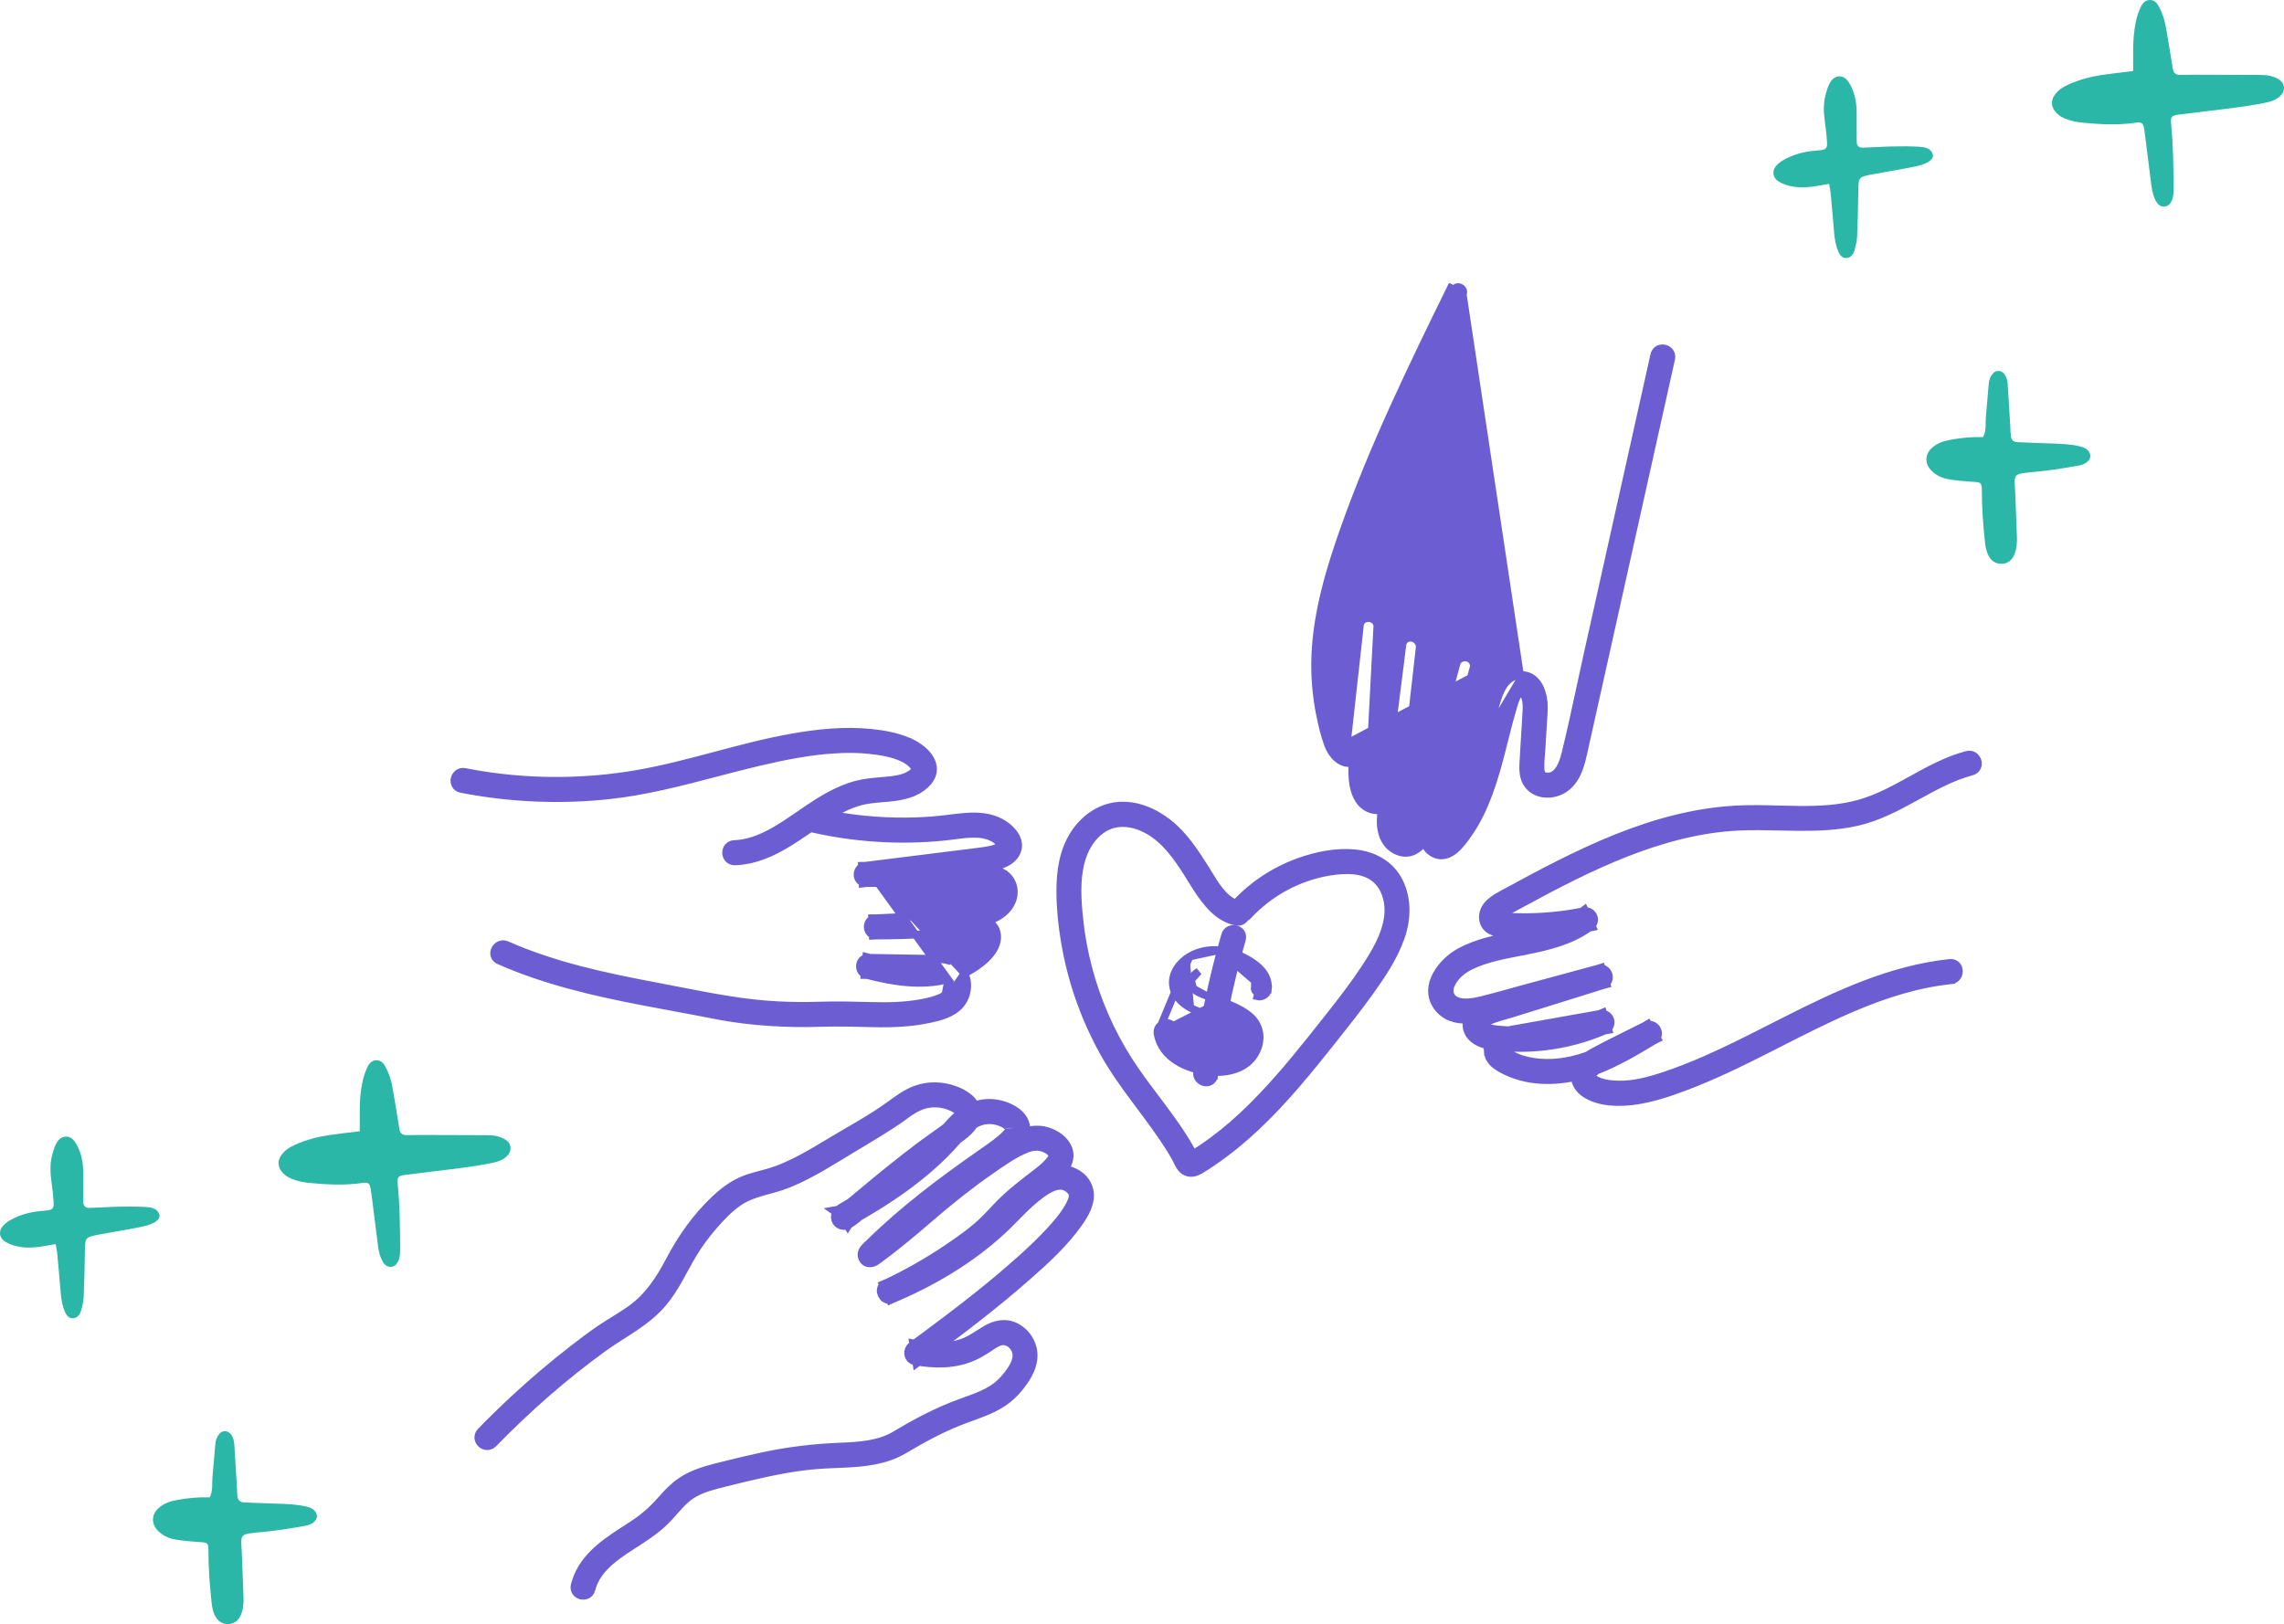 <?xml version="1.0" encoding="UTF-8" standalone="no"?>
<svg
   width="299.712"
   height="213.159"
   viewBox="0 0 299.712 213.159"
   fill="none"
   version="1.1"
   id="svg10"
   sodipodi:docname="landingHandsGraphic.svg"
   xml:space="preserve"
   inkscape:version="1.3.2 (091e20e, 2023-11-25, custom)"
   xmlns:inkscape="http://www.inkscape.org/namespaces/inkscape"
   xmlns:sodipodi="http://sodipodi.sourceforge.net/DTD/sodipodi-0.dtd"
   xmlns="http://www.w3.org/2000/svg"
   xmlns:svg="http://www.w3.org/2000/svg"><defs
     id="defs10" /><sodipodi:namedview
     id="namedview10"
     pagecolor="#ffffff"
     bordercolor="#000000"
     borderopacity="0.25"
     inkscape:showpageshadow="2"
     inkscape:pageopacity="0.0"
     inkscape:pagecheckerboard="0"
     inkscape:deskcolor="#d1d1d1"
     inkscape:zoom="1.0922747"
     inkscape:cx="155.18075"
     inkscape:cy="128.63065"
     inkscape:window-width="1366"
     inkscape:window-height="705"
     inkscape:window-x="-8"
     inkscape:window-y="-8"
     inkscape:window-maximized="1"
     inkscape:current-layer="svg10" /><path
     d="m 197.405,117.22 0.239,0.439 -0.239,-0.439 c -0.045,0.025 -0.09,0.05 -0.138,0.075 -0.485,0.263 -1.115,0.605 -1.63,1.046 -0.571,0.489 -1.077,1.166 -1.055,2.08 0.012,0.521 0.181,0.948 0.476,1.277 0.286,0.321 0.661,0.516 1.034,0.64 0.663,0.221 1.446,0.252 2.007,0.275 0.055,0.002 0.108,0.004 0.159,0.006 0.336,0.015 0.672,0.025 1.009,0.032 -0.09,0.017 -0.18,0.033 -0.269,0.05 -2.53,0.478 -5.156,0.974 -7.498,2.266 -1.107,0.61 -2.297,1.685 -2.991,2.946 -0.701,1.272 -0.928,2.813 0.078,4.211 0.996,1.383 2.47,1.763 3.947,1.728 -0.156,0.496 -0.151,1.049 0.11,1.617 0.487,1.058 1.624,1.52 2.507,1.723 0.058,0.013 0.116,0.026 0.175,0.038 -0.082,0.251 -0.12,0.526 -0.097,0.825 l 0.498,-0.037 -0.498,0.037 c 0.058,0.78 0.521,1.347 1.031,1.75 0.506,0.401 1.116,0.687 1.582,0.898 1.184,0.534 2.442,0.86 3.726,0.994 1.709,0.179 3.415,0.046 5.07,-0.316 0.059,0.861 0.577,1.616 1.264,2.096 1.883,1.315 4.604,1.301 6.61,1.023 l -0.068,-0.495 0.068,0.495 c 2.213,-0.306 4.337,-1.01 6.378,-1.769 3.866,-1.438 7.552,-3.253 11.197,-5.101 0.483,-0.245 0.964,-0.49 1.446,-0.735 3.162,-1.609 6.306,-3.209 9.55,-4.594 4.154,-1.772 8.468,-3.166 12.936,-3.637 l -0.052,-0.497 0.052,0.497 c 0.735,-0.077 1.059,-0.709 1.041,-1.225 -0.01,-0.261 -0.103,-0.543 -0.313,-0.758 -0.222,-0.227 -0.534,-0.337 -0.882,-0.3 -7.796,0.821 -14.908,4.2 -21.723,7.651 -0.555,0.28 -1.109,0.562 -1.662,0.844 -2.899,1.475 -5.784,2.944 -8.752,4.238 -1.739,0.759 -3.501,1.457 -5.294,2.057 -2.032,0.681 -4.088,1.232 -6.17,1.172 -1.07,-0.03 -2.263,-0.196 -3.05,-0.734 -0.203,-0.14 -0.25,-0.246 -0.262,-0.296 -0.013,-0.051 -0.01,-0.13 0.054,-0.254 0.09,-0.174 0.263,-0.36 0.472,-0.532 2.679,-1.019 5.144,-2.492 7.543,-3.934 l 0.47,-0.239 -0.077,-0.124 c 0.079,-0.119 0.133,-0.252 0.158,-0.394 0.053,-0.293 -0.026,-0.577 -0.166,-0.799 -0.212,-0.333 -0.616,-0.59 -1.076,-0.555 l -0.065,-0.106 -0.408,0.245 c -0.727,0.369 -1.464,0.734 -2.203,1.1 -1.543,0.765 -3.098,1.535 -4.609,2.36 -0.226,0.123 -0.463,0.264 -0.697,0.425 -1.541,0.555 -3.13,0.92 -4.789,0.979 -2.018,0.072 -4.248,-0.299 -5.838,-1.452 -0.088,-0.064 -0.133,-0.111 -0.155,-0.139 0.009,-0.01 0.021,-0.023 0.038,-0.038 0.134,-0.123 0.376,-0.241 0.627,-0.331 0.161,0.005 0.321,0.01 0.478,0.015 1.278,0.038 2.557,-0.015 3.827,-0.155 l -0.055,-0.497 0.055,0.497 c 2.764,-0.306 5.473,-1.011 8.031,-2.11 l 0.499,-0.089 -0.058,-0.188 c 0.323,-0.31 0.42,-0.754 0.297,-1.149 -0.122,-0.393 -0.452,-0.705 -0.891,-0.784 l -0.058,-0.185 -0.458,0.198 -8.47,1.507 0.088,0.493 -0.088,-0.493 -2.08,0.37 c -0.11,0.02 -0.225,0.039 -0.343,0.059 -0.335,0.055 -0.695,0.115 -1.055,0.205 -0.203,-0.011 -0.406,-0.026 -0.609,-0.042 -0.106,-0.009 -0.21,-0.016 -0.315,-0.024 -0.34,-0.025 -0.675,-0.05 -1.008,-0.103 -0.43,-0.069 -0.802,-0.179 -1.095,-0.364 -0.076,-0.047 -0.12,-0.087 -0.145,-0.115 -0.02,-0.023 -0.027,-0.036 -0.029,-0.041 10e-4,-0.004 0.004,-0.017 0.015,-0.038 0.027,-0.054 0.088,-0.132 0.197,-0.221 0.106,-0.086 0.237,-0.167 0.374,-0.231 0.689,-0.324 1.43,-0.531 2.203,-0.748 0.343,-0.095 0.692,-0.193 1.046,-0.304 l -0.138,-0.443 0.138,0.443 1.825,-0.569 1.824,-0.569 -0.095,-0.306 0.095,0.306 8.101,-2.528 0.49,-0.132 -0.037,-0.121 c 0.108,-0.099 0.193,-0.218 0.252,-0.351 0.12,-0.269 0.119,-0.562 0.042,-0.814 -0.078,-0.252 -0.242,-0.493 -0.489,-0.65 -0.124,-0.079 -0.263,-0.133 -0.412,-0.157 l -0.035,-0.114 -0.47,0.146 -10.295,2.791 c -0.535,0.145 -1.066,0.293 -1.595,0.441 -1.131,0.316 -2.254,0.63 -3.39,0.904 -0.586,0.141 -1.227,0.272 -1.848,0.295 -0.621,0.023 -1.179,-0.066 -1.625,-0.327 -0.4,-0.233 -0.602,-0.566 -0.665,-0.937 -0.065,-0.384 0.017,-0.832 0.24,-1.257 l -0.442,-0.232 0.442,0.232 c 0.512,-0.977 1.437,-1.758 2.467,-2.256 1.965,-0.95 4.15,-1.373 6.364,-1.802 0.365,-0.07 0.73,-0.141 1.096,-0.214 2.769,-0.556 5.68,-1.259 8.107,-2.994 l 0.432,-0.087 -0.088,-0.193 c 0.339,-0.363 0.393,-0.854 0.209,-1.255 -0.184,-0.397 -0.59,-0.677 -1.083,-0.667 l -0.084,-0.185 -0.336,0.249 c -2.685,0.526 -5.425,0.77 -8.162,0.73 l -0.007,0.5 0.007,-0.5 c -0.65,-0.009 -1.298,-0.032 -1.943,-0.075 -0.036,-0.003 -0.071,-0.005 -0.105,-0.007 -0.073,-0.004 -0.145,-0.008 -0.226,-0.016 -0.07,-0.007 -0.132,-0.016 -0.185,-0.026 0.053,-0.075 0.133,-0.158 0.244,-0.246 0.171,-0.138 0.374,-0.258 0.571,-0.37 l -0.247,-0.435 0.247,0.435 c 0.397,-0.226 0.796,-0.441 1.201,-0.658 0.18,-0.097 0.362,-0.194 0.545,-0.294 l -0.239,-0.439 0.239,0.439 c 4.541,-2.467 9.11,-4.866 13.899,-6.74 4.718,-1.847 9.647,-3.175 14.69,-3.424 1.793,-0.088 3.584,-0.048 5.396,-0.007 0.772,0.017 1.547,0.035 2.327,0.043 2.596,0.025 5.219,-0.06 7.819,-0.645 2.801,-0.63 5.286,-1.967 7.696,-3.29 0.082,-0.045 0.164,-0.09 0.246,-0.135 2.342,-1.287 4.622,-2.539 7.143,-3.207 0.339,-0.09 0.59,-0.303 0.72,-0.588 0.123,-0.271 0.12,-0.567 0.042,-0.818 -0.153,-0.498 -0.673,-0.985 -1.397,-0.793 -2.591,0.686 -4.914,1.962 -7.173,3.21 l -0.086,0.047 c -2.247,1.242 -4.433,2.45 -6.842,3.127 -2.578,0.724 -5.24,0.85 -7.959,0.826 -0.851,-0.007 -1.711,-0.03 -2.576,-0.052 -1.877,-0.049 -3.775,-0.098 -5.639,0.004 -11.029,0.601 -21.041,5.873 -30.422,10.99 z m 0.14,20.704 c 0,0 0,-0.001 0.001,-0.003 0,0.002 -0.001,0.003 -0.001,0.003 z"
     fill="#6d5dd3"
     stroke="#6d5dd3"
     id="path1" /><path
     d="m 199.537,89.1 -0.03,-0.499 c 1.016,-0.061 1.749,0.431 2.228,1.102 0.465,0.651 0.704,1.481 0.803,2.203 l -0.495,0.068 0.495,-0.068 c 0.105,0.763 0.05,1.541 0,2.253 -0.011,0.155 -0.022,0.307 -0.031,0.455 l -0.192,3.241 c -0.02,0.331 -0.046,0.653 -0.072,0.97 -0.06,0.733 -0.117,1.436 -0.084,2.142 0.015,0.316 0.098,0.54 0.213,0.682 0.105,0.131 0.269,0.235 0.552,0.258 0.715,0.059 1.222,-0.275 1.624,-0.849 0.416,-0.594 0.679,-1.398 0.86,-2.13 0.708,-2.879 1.333,-5.777 1.959,-8.681 0.304,-1.411 0.609,-2.825 0.924,-4.238 l 2.935,-13.177 5.846,-26.25 c 0.076,-0.341 0.278,-0.6 0.553,-0.744 0.263,-0.138 0.557,-0.155 0.813,-0.095 0.256,0.06 0.51,0.206 0.685,0.443 0.183,0.248 0.256,0.566 0.18,0.907 l -0.745,3.347 -6.056,27.191 -3.051,13.7 -1.514,6.798 c -0.025,0.109 -0.049,0.221 -0.074,0.334 -0.175,0.796 -0.37,1.687 -0.687,2.512 -0.366,0.951 -0.913,1.868 -1.83,2.51 -0.704,0.493 -1.61,0.75 -2.482,0.707 -0.878,-0.044 -1.761,-0.397 -2.353,-1.173 -0.679,-0.891 -0.668,-2.003 -0.62,-2.873 0.043,-0.768 0.09,-1.537 0.136,-2.304 0.023,-0.383 0.046,-0.766 0.069,-1.148 0.023,-0.387 0.047,-0.773 0.072,-1.157 0.048,-0.764 0.096,-1.524 0.133,-2.287 0.033,-0.698 -0.006,-1.374 -0.248,-1.938 l 0.459,-0.198 -0.459,0.198 c -0.087,-0.202 -0.205,-0.338 -0.302,-0.396 -0.043,-0.025 -0.076,-0.033 -0.103,-0.032 -0.027,1e-4 -0.077,0.007 -0.153,0.053 -0.194,0.117 -0.362,0.334 -0.511,0.647 -0.142,0.298 -0.243,0.63 -0.341,0.955 l -0.014,0.046 c -0.463,1.519 -0.85,3.058 -1.241,4.61 -0.097,0.385 -0.194,0.772 -0.293,1.159 -0.494,1.939 -1.022,3.888 -1.729,5.789 -0.686,1.846 -1.53,3.662 -2.688,5.303 -0.029,0.041 -0.06,0.084 -0.091,0.129 -0.4,0.569 -0.977,1.391 -1.668,1.968 -0.377,0.315 -0.819,0.586 -1.318,0.692 -0.514,0.11 -1.054,0.038 -1.588,-0.275 -0.565,-0.331 -0.924,-0.834 -1.147,-1.383 -0.228,0.279 -0.481,0.543 -0.762,0.762 -0.671,0.524 -1.523,0.807 -2.542,0.454 -1.796,-0.625 -2.427,-2.458 -2.391,-4.038 0.012,-0.48 0.045,-0.964 0.092,-1.448 -0.646,0.119 -1.333,0.023 -1.946,-0.344 -1.191,-0.714 -1.606,-2.102 -1.774,-3.2 -0.135,-0.875 -0.119,-1.78 -0.067,-2.657 -0.294,0.076 -0.608,0.08 -0.919,0.006 -0.606,-0.145 -1.097,-0.519 -1.469,-0.949 -0.372,-0.431 -0.648,-0.944 -0.823,-1.422 -0.458,-1.252 -0.774,-2.567 -1.033,-3.846 l 0.49,-0.099 -0.49,0.099 c -0.529,-2.609 -0.752,-5.275 -0.635,-7.939 l 0.5,0.022 -0.5,-0.022 c 0.252,-5.717 1.913,-11.224 3.785,-16.521 3.854,-10.903 8.933,-21.303 13.992,-31.642 0,0 0,0 0,0 l 0.449,0.22 c 0.365,-0.747 1.496,-0.127 1.132,0.618 z m 0,0 -0.03,-0.499 c -1.051,0.063 -1.756,0.686 -2.228,1.411 -0.464,0.713 -0.741,1.579 -0.942,2.252 -0.435,1.455 -0.807,2.929 -1.175,4.391 -0.099,0.391 -0.197,0.782 -0.297,1.171 -0.942,3.686 -1.97,7.373 -4.136,10.425 -0.254,0.358 -0.528,0.705 -0.816,1.041 l 0.38,0.325 -0.38,-0.325 c -0.042,0.05 -0.082,0.097 -0.119,0.142 -0.092,0.11 -0.175,0.209 -0.27,0.304 -0.131,0.131 -0.233,0.198 -0.315,0.225 -0.023,0.007 -0.036,0.009 -0.042,0.009 -0.007,-0.004 -0.031,-0.022 -0.068,-0.076 -0.094,-0.139 -0.164,-0.366 -0.211,-0.591 -0.14,-0.665 -0.029,-1.322 0.104,-2.105 l 0.009,-0.051 c 0.025,-0.146 0.05,-0.292 0.075,-0.438 m 10.461,-17.611 -10.461,17.611 m 0,0 c 0.981,-2.3 1.57,-4.754 2.013,-7.164 0.232,-1.262 0.428,-2.519 0.623,-3.767 0.359,-2.299 0.714,-4.572 1.282,-6.809 m -3.918,17.739 3.918,-17.739 m 0,0 c 0.114,-0.424 0.231,-0.847 0.348,-1.27 l 0.149,-0.504 -0.124,-0.029 c -0.028,-0.14 -0.084,-0.271 -0.165,-0.388 -0.172,-0.245 -0.429,-0.391 -0.685,-0.45 -0.383,-0.089 -0.862,0.007 -1.164,0.365 l -0.101,-0.024 -0.127,0.459 c -0.116,0.393 -0.224,0.788 -0.325,1.185 -1.1,4.065 -2.073,8.165 -2.909,12.293 -0.368,1.819 -0.736,3.653 -1.046,5.497 -0.296,0.659 -0.628,1.301 -0.999,1.918 -0.059,0.098 -0.115,0.195 -0.171,0.291 -0.126,0.217 -0.25,0.431 -0.395,0.642 -0.206,0.3 -0.408,0.52 -0.616,0.643 -0.114,0.068 -0.242,0.075 -0.398,0.016 -0.166,-0.063 -0.338,-0.197 -0.467,-0.363 -0.317,-0.407 -0.365,-1.007 -0.333,-1.691 0.055,-1.157 0.222,-2.305 0.392,-3.474 0.013,-0.087 0.026,-0.175 0.038,-0.262 0.221,-0.564 0.357,-1.15 0.446,-1.687 0.189,-1.151 0.306,-2.332 0.42,-3.491 0.053,-0.527 0.104,-1.05 0.162,-1.564 l 1.357,-12.029 0.001,-0.007 0.056,-0.44 -0.09,-0.021 c -0.127,-0.454 -0.52,-0.751 -0.899,-0.843 -0.253,-0.061 -0.552,-0.049 -0.815,0.103 -0.12,0.069 -0.22,0.16 -0.3,0.268 l -0.138,-0.032 -0.062,0.553 -0.001,0.007 -0.733,5.805 -0.733,5.812 -0.747,5.917 c -0.042,0.328 -0.088,0.661 -0.137,0.998 -0.12,0.259 -0.27,0.506 -0.445,0.678 -0.205,0.203 -0.397,0.268 -0.632,0.196 -0.229,-0.07 -0.425,-0.282 -0.578,-0.669 -0.151,-0.38 -0.221,-0.833 -0.258,-1.21 -0.091,-0.934 -0.022,-1.877 0.05,-2.856 0.025,-0.354 0.052,-0.714 0.071,-1.079 l 0.256,-4.898 0.576,-11.019 0.04,-0.357 -0.063,-0.006 c -0.122,-0.52 -0.625,-0.777 -1.015,-0.816 -0.245,-0.025 -0.52,0.018 -0.757,0.165 -0.167,0.104 -0.303,0.255 -0.387,0.444 l -0.075,-0.007 -0.024,0.467 -0.44,3.97 -0.456,4.117 0.47,0.052 -0.47,-0.052 -0.444,4.012 -0.211,1.9 -0.117,1.056 v 0 c -0.009,0.08 -0.012,0.177 -0.014,0.257 l -0.001,0.01 c 0,0.017 -0.001,0.035 -0.002,0.052 z m -3.832,21 c 0.001,-10e-5 0.002,0 0.004,7e-4 -0.003,-1e-4 -0.004,-5e-4 -0.004,-7e-4 z m -12.45,-11.968 c 0,0 0,-10e-4 0.001,-0.003 -0.001,0.002 -0.001,0.003 -0.001,0.003 z m 0.343,-0.126 c 0,-1e-4 -0.001,-5e-4 -0.003,-0.002 0.002,9e-4 0.003,0.002 0.003,0.002 z"
     fill="#6d5dd3"
     stroke="#6d5dd3"
     id="path2" /><path
     d="m 162.204,120.976 v 0 c 0.55,0.111 0.962,-0.154 1.185,-0.506 0.134,-0.061 0.261,-0.151 0.372,-0.272 2.806,-3.027 6.605,-5.107 10.681,-5.772 2.102,-0.343 4.443,-0.389 6.005,0.899 1.401,1.155 1.921,3.19 1.679,5.04 -0.321,2.448 -1.662,4.661 -3.068,6.796 -1.416,2.149 -2.999,4.185 -4.607,6.222 -0.073,0.093 -0.146,0.185 -0.219,0.278 -2.822,3.575 -5.634,7.136 -8.766,10.403 -1.575,1.642 -3.226,3.209 -4.991,4.626 -0.891,0.715 -1.81,1.393 -2.757,2.028 -0.381,0.256 -0.76,0.506 -1.144,0.74 -0.115,-0.217 -0.233,-0.433 -0.355,-0.649 -1.183,-2.1 -2.596,-4.034 -4.02,-5.93 -0.183,-0.243 -0.366,-0.486 -0.549,-0.729 -1.244,-1.651 -2.475,-3.284 -3.572,-5.009 -2.366,-3.72 -4.138,-7.801 -5.265,-12.065 -0.571,-2.16 -0.974,-4.362 -1.197,-6.584 l -0.498,0.05 0.498,-0.05 c -0.243,-2.415 -0.387,-4.867 0.164,-7.161 0.463,-1.929 1.521,-3.733 3.205,-4.696 1.731,-0.99 3.849,-0.667 5.637,0.324 1.925,1.067 3.33,2.822 4.594,4.711 0.307,0.457 0.603,0.932 0.903,1.417 0.035,0.057 0.071,0.114 0.106,0.171 0.265,0.428 0.534,0.864 0.812,1.292 0.631,0.971 1.324,1.931 2.171,2.76 0.817,0.799 1.82,1.429 2.996,1.666 z m 2.404,-4.653 0.308,0.394 -0.308,-0.394 c -0.879,0.687 -1.703,1.437 -2.466,2.254 -0.797,-0.312 -1.474,-0.921 -2.091,-1.693 -0.547,-0.684 -1.01,-1.444 -1.461,-2.183 -0.179,-0.293 -0.355,-0.584 -0.535,-0.864 l -0.421,0.269 0.421,-0.269 c -1.288,-2.018 -2.689,-4.186 -4.666,-5.762 l -0.312,0.391 0.312,-0.391 c -1.856,-1.479 -4.311,-2.583 -6.828,-2.299 l 0.056,0.497 -0.056,-0.497 c -2.417,0.273 -4.38,1.768 -5.639,3.726 v 0 c -1.455,2.264 -1.809,4.996 -1.795,7.533 l 0.498,-0.003 -0.498,0.003 c 0.013,2.525 0.309,5.049 0.772,7.515 0.892,4.745 2.562,9.343 4.905,13.563 1.23,2.216 2.698,4.255 4.182,6.252 0.226,0.304 0.453,0.608 0.679,0.911 1.262,1.69 2.512,3.363 3.638,5.127 0.331,0.518 0.649,1.043 0.95,1.577 0.06,0.106 0.119,0.23 0.189,0.378 l 0.01,0.019 c 0.065,0.137 0.138,0.292 0.22,0.442 0.165,0.306 0.399,0.668 0.765,0.896 0.754,0.47 1.507,0.171 2.017,-0.115 0.575,-0.324 1.126,-0.699 1.649,-1.055 0.027,-0.019 0.055,-0.037 0.082,-0.056 2.031,-1.383 3.929,-2.954 5.71,-4.633 3.649,-3.439 6.815,-7.337 9.901,-11.227 0.107,-0.135 0.214,-0.27 0.321,-0.405 1.563,-1.969 3.136,-3.951 4.609,-6.009 1.587,-2.216 3.212,-4.604 4.129,-7.278 l -0.473,-0.162 0.473,0.162 c 0.788,-2.298 0.885,-4.89 -0.226,-7.171 -1.139,-2.336 -3.412,-3.539 -5.856,-3.772 -2.43,-0.231 -4.947,0.282 -7.185,1.069 -2.148,0.756 -4.183,1.855 -5.98,3.26 z"
     fill="#6d5dd3"
     stroke="#6d5dd3"
     id="path3" /><path
     d="m 165.881,129.812 0.497,0.049 c -0.038,0.383 -0.292,0.644 -0.536,0.784 -0.242,0.137 -0.558,0.206 -0.855,0.133 0,0 0,0 0,0 l 0.119,-0.486 c -0.37,-0.09 -0.516,-0.425 -0.481,-0.775 z m 0,0 0.497,0.049 c 0.155,-1.55 -0.791,-2.654 -1.852,-3.403 -1.307,-0.924 -2.883,-1.596 -4.517,-1.745 v 0 m 5.872,5.099 -5.872,-5.099 m 0,0 c -1.337,-0.123 -2.738,0.133 -3.921,0.845 v 0 m 3.921,-0.845 -3.921,0.845 m 0,0 c -1.216,0.731 -2.412,2.146 -2.163,3.835 0.234,1.59 1.557,2.599 2.791,3.126 m -0.628,-6.961 -4.191,10.132 m 0,0 v 0 c -0.125,-0.712 0.368,-1.212 0.854,-1.363 0.247,-0.077 0.547,-0.085 0.82,0.05 0.29,0.144 0.483,0.416 0.544,0.76 m -2.218,0.553 c 0.283,1.613 1.276,2.772 2.509,3.559 1.226,0.783 2.711,1.215 4.062,1.39 1.274,0.165 2.672,0.091 3.883,-0.389 1.226,-0.486 2.262,-1.392 2.747,-2.854 0.45,-1.358 0.14,-2.831 -0.918,-3.844 -0.982,-0.938 -2.379,-1.503 -3.541,-1.973 -0.129,-0.052 -0.256,-0.103 -0.379,-0.154 v 0 m -8.363,4.265 8.363,-4.265 m -6.145,3.712 -0.493,0.087 z m 0,0 c 0.239,1.366 1.35,2.305 2.738,2.79 1.33,0.464 2.883,0.72 4.176,0.386 1.037,-0.267 1.864,-1 1.978,-1.987 0.06,-0.516 -0.149,-0.888 -0.544,-1.222 -0.391,-0.332 -0.912,-0.581 -1.444,-0.836 -0.039,-0.018 -0.077,-0.037 -0.116,-0.056 -0.666,-0.319 -1.352,-0.59 -2.056,-0.858 -0.124,-0.047 -0.249,-0.094 -0.374,-0.142 -0.581,-0.22 -1.174,-0.444 -1.757,-0.693 m 0,0 0.196,-0.46 z m 3.544,-1.094 c -0.572,-0.235 -1.153,-0.445 -1.723,-0.652 -0.102,-0.037 -0.204,-0.074 -0.305,-0.111 v 0 m 2.028,0.763 -2.028,-0.763 m 0,0 c -0.661,-0.241 -1.242,-0.482 -1.649,-0.897 m 1.649,0.897 -1.649,-0.897 m 0,0 c -0.393,-0.4 -0.43,-0.789 -0.301,-1.15 m 0.301,1.15 -0.301,-1.15 m 0,0 c 0.142,-0.399 0.509,-0.808 1.001,-1.104 z"
     fill="#6d5dd3"
     stroke="#6d5dd3"
     id="path4" /><path
     d="m 160.758,122.745 c -1.71,5.889 -2.941,11.908 -3.682,17.995 -0.088,0.721 0.437,1.19 0.933,1.308 0.253,0.061 0.552,0.047 0.815,-0.104 0.28,-0.16 0.458,-0.442 0.5,-0.789 l -0.496,-0.061 0.496,0.061 c 0.734,-6.034 1.955,-12 3.649,-17.836 0.098,-0.336 0.045,-0.662 -0.136,-0.921 -0.171,-0.245 -0.429,-0.391 -0.684,-0.45 -0.506,-0.118 -1.188,0.083 -1.395,0.797 z m 0,0 0.48,0.14 z"
     fill="#6d5dd3"
     stroke="#6d5dd3"
     id="path5" /><mask
     id="path-6-outside-1_198_7837"
     maskUnits="userSpaceOnUse"
     x="21.319"
     y="119.033"
     width="88.645"
     height="91.627"
     fill="#000000"><rect
       fill="#ffffff"
       x="21.319"
       y="119.033"
       width="88.645"
       height="91.627"
       id="rect5" /><path
       d="m 40.268,196.659 c 0.799,-3.167 3.851,-4.929 6.399,-6.578 1.364,-0.883 2.698,-1.824 3.811,-3.018 1.092,-1.172 2.031,-2.465 3.448,-3.274 1.332,-0.76 2.85,-1.129 4.328,-1.494 1.726,-0.427 3.453,-0.851 5.19,-1.227 1.75,-0.378 3.512,-0.704 5.29,-0.919 1.692,-0.205 3.387,-0.264 5.089,-0.336 2.628,-0.111 5.356,-0.382 7.663,-1.753 2.384,-1.416 4.775,-2.727 7.359,-3.753 1.875,-0.745 3.917,-1.299 5.614,-2.423 0.777,-0.515 1.46,-1.157 2.043,-1.883 0.827,-1.032 1.612,-2.196 1.75,-3.545 0.148,-1.456 -0.631,-2.885 -1.898,-3.61 -1.228,-0.702 -2.51,-0.417 -3.663,0.274 -1.061,0.635 -2.031,1.374 -3.215,1.773 -1.145,0.386 -2.348,0.516 -3.553,0.483 -0.798,-0.022 -1.588,-0.126 -2.372,-0.272 l 0.193,1.176 c 4.791,-3.506 9.541,-7.102 13.996,-11.032 2.344,-2.068 4.713,-4.24 6.527,-6.806 0.778,-1.1 1.656,-2.555 1.337,-3.966 -0.421,-1.854 -2.614,-2.725 -4.316,-2.311 -1.172,0.286 -2.22,1.011 -3.145,1.758 -1.059,0.854 -2.023,1.814 -2.98,2.779 -3.776,3.812 -8.117,6.845 -12.955,9.172 -0.847,0.408 -1.705,0.79 -2.571,1.154 l 0.529,1.165 c 2.641,-1.245 5.195,-2.669 7.633,-4.275 1.847,-1.217 3.687,-2.511 5.325,-4.001 0.959,-0.872 1.774,-1.883 2.706,-2.781 0.808,-0.778 1.669,-1.502 2.545,-2.202 1.13,-0.904 2.343,-1.738 3.374,-2.758 0.693,-0.686 1.378,-1.591 1.223,-2.625 -0.168,-1.116 -1.172,-1.902 -2.159,-2.306 -2.13,-0.871 -4.117,0.211 -5.929,1.289 -3.466,2.06 -6.659,4.607 -9.743,7.193 -1.278,1.072 -2.525,2.18 -3.812,3.242 -0.998,0.822 -2.01,1.628 -3.041,2.408 -0.302,0.229 -0.606,0.457 -0.915,0.677 -0.084,0.059 -0.174,0.113 -0.254,0.176 -0.239,0.19 -0.212,-0.066 0.33,0.012 l 0.497,0.603 c 0.007,0.109 -0.077,0.383 -0.144,0.421 0.021,-0.012 0.038,-0.047 0.056,-0.064 0.079,-0.073 0.149,-0.158 0.224,-0.236 0.252,-0.257 0.51,-0.508 0.77,-0.758 0.92,-0.883 1.866,-1.738 2.825,-2.578 2.91,-2.547 5.963,-4.919 9.12,-7.151 1.191,-0.843 2.4,-1.661 3.577,-2.524 0.776,-0.57 1.599,-1.159 2.22,-1.904 0.441,-0.528 0.79,-1.164 0.712,-1.874 -0.153,-1.392 -1.606,-2.189 -2.814,-2.535 -1.473,-0.422 -2.992,-0.23 -4.318,0.532 -1.005,0.577 -1.815,1.412 -2.561,2.286 -2.162,2.531 -4.7,4.706 -7.42,6.616 -1.871,1.313 -3.833,2.467 -5.795,3.637 -0.371,0.221 -0.947,0.476 -1.153,0.882 -0.236,0.464 0.091,1.01 0.615,1.007 0.218,-0.001 0.415,-0.111 0.594,-0.223 0.628,-0.39 1.191,-0.914 1.758,-1.384 0.991,-0.821 1.975,-1.65 2.969,-2.468 2.931,-2.415 5.931,-4.748 9.043,-6.928 1.072,-0.75 2.571,-1.723 2.626,-3.184 0.054,-1.448 -1.444,-2.313 -2.622,-2.739 -1.524,-0.551 -3.233,-0.599 -4.762,-0.04 -1.188,0.434 -2.172,1.168 -3.182,1.906 -2.299,1.68 -4.846,3.075 -7.29,4.523 -2.868,1.699 -5.704,3.541 -8.931,4.48 -1.2,0.35 -2.415,0.582 -3.556,1.111 -1.208,0.56 -2.266,1.38 -3.231,2.29 -2.413,2.274 -4.322,4.99 -5.856,7.916 -1.327,2.531 -2.861,4.867 -5.227,6.556 -1.357,0.97 -2.831,1.765 -4.202,2.714 -1.152,0.798 -2.271,1.648 -3.379,2.506 -2.665,2.063 -5.236,4.249 -7.706,6.542 -1.482,1.376 -2.928,2.791 -4.34,4.239 -0.581,0.596 0.356,1.482 0.935,0.888 4.502,-4.616 9.357,-8.892 14.587,-12.666 2.613,-1.886 5.521,-3.246 7.638,-5.75 1.605,-1.899 2.579,-4.12 3.83,-6.242 0.823,-1.395 1.79,-2.69 2.85,-3.913 1.028,-1.185 2.133,-2.352 3.442,-3.231 1.966,-1.321 4.358,-1.511 6.518,-2.384 3.047,-1.233 5.85,-3.084 8.662,-4.766 1.617,-0.967 3.232,-1.941 4.814,-2.964 0.395,-0.256 0.793,-0.511 1.172,-0.791 1.063,-0.785 2.118,-1.577 3.42,-1.915 1.417,-0.368 3.08,-0.116 4.327,0.655 0.384,0.238 0.884,0.634 0.788,1.142 -0.116,0.615 -0.784,1.129 -1.251,1.484 -1.419,1.078 -2.907,2.067 -4.33,3.142 -2.533,1.911 -4.992,3.915 -7.428,5.948 -0.715,0.596 -1.423,1.203 -2.155,1.778 -0.203,0.16 -0.409,0.315 -0.624,0.459 -0.194,0.129 -0.067,0.004 -0.04,0.034 -0.005,-0.005 -0.028,0.016 -0.035,0.011 l 0.068,-0.012 c 0.206,-0.058 0.322,0.086 0.348,0.435 l 0.279,0.446 c 0.019,-0.03 0.008,-0.016 -0.032,0.044 -0.04,0.3 -0.03,-0.044 -0.011,0.026 -0.009,-0.033 0.065,-0.031 -0.047,0.036 0.034,-0.02 0.063,-0.05 0.096,-0.071 0.095,-0.06 0.187,-0.125 0.283,-0.185 0.269,-0.169 0.544,-0.329 0.818,-0.49 0.841,-0.494 1.682,-0.987 2.511,-1.502 2.414,-1.497 4.735,-3.149 6.876,-5.019 1.235,-1.079 2.407,-2.232 3.48,-3.472 0.704,-0.814 1.399,-1.626 2.325,-2.199 1.204,-0.746 2.607,-0.866 3.927,-0.342 0.492,0.196 1.104,0.512 1.342,1.017 0.019,0.041 0.091,0.331 0.069,0.177 0.008,0.057 0.014,0.117 0.012,0.175 -0.005,0.166 0.021,-0.064 -0.002,0.053 -0.013,0.068 -0.029,0.135 -0.05,0.201 -0.032,0.106 0.038,-0.069 -0.031,0.067 -0.031,0.061 -0.064,0.121 -0.098,0.18 -0.095,0.164 -0.097,0.154 -0.235,0.315 -0.262,0.303 -0.561,0.573 -0.867,0.83 -0.863,0.724 -1.806,1.358 -2.728,2.003 -5.096,3.563 -10.106,7.32 -14.542,11.697 -0.283,0.279 -0.846,0.698 -0.819,1.147 0.016,0.263 0.216,0.562 0.497,0.603 0.443,0.064 0.794,-0.272 1.129,-0.515 0.687,-0.501 1.36,-1.023 2.028,-1.549 1.613,-1.274 3.18,-2.6 4.735,-3.944 2.492,-2.152 5.082,-4.209 7.787,-6.088 1.534,-1.066 3.171,-2.249 4.927,-2.923 1.043,-0.401 2.114,-0.376 3.077,0.218 0.35,0.216 0.734,0.528 0.844,0.944 0.107,0.402 -0.131,0.792 -0.368,1.099 -0.794,1.029 -1.953,1.79 -2.966,2.583 -0.975,0.763 -1.94,1.541 -2.858,2.371 -0.963,0.871 -1.794,1.855 -2.709,2.772 -1.525,1.527 -3.33,2.787 -5.113,3.991 -2.602,1.756 -5.341,3.301 -8.18,4.64 -0.656,0.309 -0.146,1.449 0.529,1.164 5.165,-2.176 10.05,-5.037 14.195,-8.834 1.745,-1.599 3.278,-3.458 5.195,-4.86 0.833,-0.61 1.828,-1.247 2.899,-1.243 0.616,0.003 1.171,0.301 1.597,0.734 0.099,0.1 0.187,0.204 0.265,0.322 0.032,0.047 0.183,0.332 0.124,0.203 -0.058,-0.127 0.016,0.036 0.025,0.072 0.023,0.092 0.068,0.368 0.043,0.126 0.01,0.104 0.019,0.207 0.022,0.312 0.001,0.052 -0.005,0.104 -0.006,0.156 -0.003,0.102 0.022,-0.168 0.006,-0.065 -0.005,0.037 -0.007,0.075 -0.015,0.111 -0.024,0.125 -0.047,0.248 -0.08,0.37 -0.019,0.069 -0.041,0.138 -0.063,0.206 -0.035,0.109 -0.078,0.207 -0.029,0.089 -0.065,0.157 -0.133,0.312 -0.208,0.465 -0.177,0.359 -0.384,0.703 -0.604,1.037 -0.301,0.456 -0.473,0.681 -0.836,1.133 -0.391,0.486 -0.803,0.957 -1.226,1.417 -1.133,1.232 -2.345,2.391 -3.585,3.516 -3.959,3.591 -8.207,6.862 -12.493,10.05 -0.724,0.538 -1.45,1.073 -2.178,1.606 -0.42,0.307 -0.396,1.067 0.193,1.176 2.459,0.456 5.075,0.486 7.4,-0.548 0.593,-0.264 1.151,-0.586 1.695,-0.939 0.55,-0.357 1.097,-0.778 1.714,-1.014 1.258,-0.482 2.583,0.456 2.871,1.722 0.295,1.294 -0.603,2.576 -1.369,3.532 -0.547,0.683 -1.171,1.283 -1.91,1.755 -1.665,1.061 -3.65,1.583 -5.468,2.317 -2.554,1.031 -4.947,2.315 -7.303,3.732 -2.246,1.352 -4.926,1.522 -7.484,1.622 -3.398,0.132 -6.712,0.525 -10.041,1.233 -1.71,0.364 -3.409,0.779 -5.107,1.196 -1.466,0.361 -2.936,0.722 -4.309,1.365 -1.438,0.674 -2.524,1.707 -3.557,2.89 -1.049,1.202 -2.15,2.245 -3.471,3.147 -2.535,1.73 -5.398,3.202 -7.042,5.914 -0.391,0.645 -0.677,1.35 -0.862,2.08 -0.203,0.806 1.052,1.1 1.255,0.295 z"
       id="path6" /></mask><path
     d="m 77.142,208.482 c 0.799,-3.167 3.851,-4.929 6.399,-6.578 1.364,-0.883 2.698,-1.824 3.811,-3.018 1.092,-1.172 2.031,-2.465 3.448,-3.274 1.332,-0.76 2.85,-1.129 4.328,-1.494 1.726,-0.427 3.453,-0.851 5.19,-1.227 1.75,-0.378 3.512,-0.704 5.29,-0.919 1.692,-0.205 3.387,-0.264 5.089,-0.336 2.628,-0.111 5.356,-0.382 7.663,-1.753 2.384,-1.416 4.775,-2.727 7.359,-3.753 1.875,-0.745 3.917,-1.299 5.614,-2.423 0.777,-0.515 1.46,-1.157 2.043,-1.883 0.827,-1.032 1.612,-2.196 1.75,-3.545 0.148,-1.456 -0.631,-2.885 -1.898,-3.61 -1.228,-0.702 -2.51,-0.417 -3.663,0.274 -1.061,0.635 -2.031,1.374 -3.215,1.773 -1.145,0.386 -2.348,0.516 -3.553,0.483 -0.798,-0.022 -1.588,-0.126 -2.372,-0.272 l 0.193,1.176 c 4.791,-3.506 9.541,-7.102 13.996,-11.032 2.344,-2.068 4.713,-4.24 6.527,-6.806 0.778,-1.1 1.656,-2.555 1.337,-3.966 -0.421,-1.854 -2.614,-2.725 -4.316,-2.311 -1.172,0.286 -2.22,1.011 -3.145,1.758 -1.059,0.854 -2.023,1.814 -2.98,2.779 -3.776,3.812 -8.117,6.845 -12.955,9.172 -0.847,0.408 -1.705,0.79 -2.571,1.154 l 0.529,1.165 c 2.641,-1.245 5.195,-2.669 7.633,-4.275 1.847,-1.217 3.687,-2.511 5.325,-4.001 0.959,-0.872 1.774,-1.883 2.706,-2.781 0.808,-0.778 1.669,-1.502 2.545,-2.202 1.13,-0.904 2.343,-1.738 3.374,-2.758 0.693,-0.686 1.378,-1.591 1.223,-2.625 -0.168,-1.116 -1.172,-1.902 -2.159,-2.306 -2.13,-0.871 -4.117,0.211 -5.929,1.289 -3.466,2.06 -6.659,4.607 -9.743,7.193 -1.278,1.072 -2.525,2.18 -3.812,3.242 -0.998,0.822 -2.01,1.628 -3.041,2.408 -0.302,0.229 -0.606,0.457 -0.915,0.677 -0.084,0.059 -0.174,0.113 -0.254,0.176 -0.239,0.19 -0.212,-0.066 0.33,0.012 l 0.497,0.603 c 0.007,0.109 -0.077,0.383 -0.144,0.421 0.021,-0.012 0.038,-0.047 0.056,-0.064 0.079,-0.073 0.149,-0.158 0.224,-0.236 0.252,-0.257 0.51,-0.508 0.77,-0.758 0.92,-0.883 1.866,-1.738 2.825,-2.578 2.91,-2.547 5.963,-4.919 9.12,-7.151 1.191,-0.843 2.4,-1.661 3.577,-2.524 0.776,-0.57 1.599,-1.159 2.22,-1.904 0.441,-0.528 0.79,-1.164 0.712,-1.874 -0.153,-1.392 -1.606,-2.189 -2.814,-2.535 -1.473,-0.422 -2.992,-0.23 -4.318,0.532 -1.005,0.577 -1.815,1.412 -2.561,2.286 -2.162,2.531 -4.7,4.706 -7.42,6.616 -1.871,1.313 -3.833,2.467 -5.795,3.637 -0.371,0.221 -0.947,0.476 -1.153,0.882 -0.236,0.464 0.091,1.01 0.615,1.007 0.218,-10e-4 0.415,-0.111 0.594,-0.223 0.628,-0.39 1.191,-0.914 1.758,-1.384 0.991,-0.821 1.975,-1.65 2.969,-2.468 2.931,-2.415 5.931,-4.748 9.043,-6.928 1.072,-0.75 2.571,-1.723 2.626,-3.184 0.054,-1.448 -1.444,-2.313 -2.622,-2.739 -1.524,-0.551 -3.233,-0.599 -4.762,-0.04 -1.188,0.434 -2.172,1.168 -3.182,1.906 -2.299,1.68 -4.846,3.075 -7.29,4.523 -2.868,1.699 -5.704,3.541 -8.931,4.48 -1.2,0.35 -2.415,0.582 -3.556,1.111 -1.208,0.56 -2.266,1.38 -3.231,2.29 -2.413,2.274 -4.322,4.99 -5.856,7.916 -1.327,2.531 -2.861,4.867 -5.227,6.556 -1.357,0.97 -2.831,1.765 -4.202,2.714 -1.152,0.798 -2.271,1.648 -3.379,2.506 -2.665,2.063 -5.236,4.249 -7.706,6.542 -1.482,1.376 -2.928,2.791 -4.34,4.239 -0.581,0.596 0.356,1.482 0.935,0.888 4.502,-4.616 9.357,-8.892 14.587,-12.666 2.613,-1.886 5.521,-3.246 7.638,-5.75 1.605,-1.899 2.579,-4.12 3.83,-6.242 0.823,-1.395 1.79,-2.69 2.85,-3.913 1.028,-1.185 2.133,-2.352 3.442,-3.231 1.966,-1.321 4.358,-1.511 6.518,-2.384 3.047,-1.233 5.85,-3.084 8.662,-4.766 1.617,-0.967 3.232,-1.941 4.814,-2.964 0.395,-0.256 0.793,-0.511 1.172,-0.791 1.063,-0.785 2.118,-1.577 3.42,-1.915 1.417,-0.368 3.08,-0.116 4.327,0.655 0.384,0.238 0.884,0.634 0.788,1.142 -0.116,0.615 -0.784,1.129 -1.251,1.484 -1.419,1.078 -2.907,2.067 -4.33,3.142 -2.533,1.911 -4.992,3.915 -7.428,5.948 -0.715,0.596 -1.423,1.203 -2.155,1.778 -0.203,0.16 -0.409,0.315 -0.624,0.459 -0.194,0.129 -0.067,0.004 -0.04,0.034 -0.005,-0.005 -0.028,0.016 -0.035,0.011 l 0.068,-0.012 c 0.206,-0.058 0.322,0.086 0.348,0.435 l 0.279,0.446 c 0.019,-0.03 0.008,-0.016 -0.032,0.044 -0.04,0.3 -0.03,-0.044 -0.011,0.026 -0.009,-0.033 0.065,-0.031 -0.047,0.036 0.034,-0.02 0.063,-0.05 0.096,-0.071 0.095,-0.06 0.187,-0.125 0.283,-0.185 0.269,-0.169 0.544,-0.329 0.818,-0.49 0.841,-0.494 1.682,-0.987 2.511,-1.502 2.414,-1.497 4.735,-3.149 6.876,-5.019 1.235,-1.079 2.407,-2.232 3.48,-3.472 0.704,-0.814 1.399,-1.626 2.325,-2.199 1.204,-0.746 2.607,-0.866 3.927,-0.342 0.492,0.196 1.104,0.512 1.342,1.017 0.019,0.041 0.091,0.331 0.069,0.177 0.008,0.057 0.014,0.117 0.012,0.175 -0.005,0.166 0.021,-0.064 -0.002,0.053 -0.013,0.068 -0.029,0.135 -0.05,0.201 -0.032,0.106 0.038,-0.069 -0.031,0.067 -0.031,0.061 -0.064,0.121 -0.098,0.18 -0.095,0.164 -0.097,0.154 -0.235,0.315 -0.262,0.303 -0.561,0.573 -0.867,0.83 -0.863,0.724 -1.806,1.358 -2.728,2.003 -5.096,3.563 -10.106,7.32 -14.542,11.697 -0.283,0.279 -0.846,0.698 -0.819,1.147 0.016,0.263 0.216,0.562 0.497,0.603 0.443,0.064 0.794,-0.272 1.129,-0.515 0.687,-0.501 1.36,-1.023 2.028,-1.549 1.613,-1.274 3.18,-2.6 4.735,-3.944 2.492,-2.152 5.082,-4.209 7.787,-6.088 1.534,-1.066 3.171,-2.249 4.927,-2.923 1.043,-0.401 2.114,-0.376 3.077,0.218 0.35,0.216 0.734,0.528 0.844,0.944 0.107,0.402 -0.131,0.792 -0.368,1.099 -0.794,1.029 -1.953,1.79 -2.966,2.583 -0.975,0.763 -1.94,1.541 -2.858,2.371 -0.963,0.871 -1.794,1.855 -2.709,2.772 -1.525,1.527 -3.33,2.787 -5.113,3.991 -2.602,1.756 -5.341,3.301 -8.18,4.64 -0.656,0.309 -0.146,1.449 0.529,1.164 5.165,-2.176 10.05,-5.037 14.195,-8.834 1.745,-1.599 3.278,-3.458 5.195,-4.86 0.833,-0.61 1.828,-1.247 2.899,-1.243 0.616,0.003 1.171,0.301 1.597,0.734 0.099,0.1 0.187,0.204 0.265,0.322 0.032,0.047 0.183,0.332 0.124,0.203 -0.058,-0.127 0.016,0.036 0.025,0.072 0.023,0.092 0.068,0.368 0.043,0.126 0.01,0.104 0.019,0.207 0.022,0.312 0.001,0.052 -0.005,0.104 -0.006,0.156 -0.003,0.102 0.022,-0.168 0.006,-0.065 -0.005,0.037 -0.007,0.075 -0.015,0.111 -0.024,0.125 -0.047,0.248 -0.08,0.37 -0.019,0.069 -0.041,0.138 -0.063,0.206 -0.035,0.109 -0.078,0.207 -0.029,0.089 -0.065,0.157 -0.133,0.312 -0.208,0.465 -0.177,0.359 -0.384,0.703 -0.604,1.037 -0.301,0.456 -0.473,0.681 -0.836,1.133 -0.391,0.486 -0.803,0.957 -1.226,1.417 -1.133,1.232 -2.345,2.391 -3.585,3.516 -3.959,3.591 -8.207,6.862 -12.493,10.05 -0.724,0.538 -1.45,1.073 -2.178,1.606 -0.42,0.307 -0.396,1.067 0.193,1.176 2.459,0.456 5.075,0.486 7.4,-0.548 0.593,-0.264 1.151,-0.586 1.695,-0.939 0.55,-0.357 1.097,-0.778 1.714,-1.014 1.258,-0.482 2.583,0.456 2.871,1.722 0.295,1.294 -0.603,2.576 -1.369,3.532 -0.547,0.683 -1.171,1.283 -1.91,1.755 -1.665,1.061 -3.65,1.583 -5.468,2.317 -2.554,1.031 -4.947,2.315 -7.303,3.732 -2.246,1.352 -4.926,1.522 -7.484,1.622 -3.398,0.132 -6.712,0.525 -10.041,1.233 -1.71,0.364 -3.409,0.779 -5.107,1.196 -1.466,0.361 -2.936,0.722 -4.309,1.365 -1.438,0.674 -2.524,1.707 -3.557,2.89 -1.049,1.202 -2.15,2.245 -3.471,3.147 -2.535,1.73 -5.398,3.202 -7.042,5.914 -0.391,0.645 -0.677,1.35 -0.862,2.08 -0.203,0.806 1.052,1.1 1.255,0.295 z"
     fill="#6d5dd3"
     id="path7" /><path
     d="m 40.268,196.659 c 0.799,-3.167 3.851,-4.929 6.399,-6.578 1.364,-0.883 2.698,-1.824 3.811,-3.018 1.092,-1.172 2.031,-2.465 3.448,-3.274 1.332,-0.76 2.85,-1.129 4.328,-1.494 1.726,-0.427 3.453,-0.851 5.19,-1.227 1.75,-0.378 3.512,-0.704 5.29,-0.919 1.692,-0.205 3.387,-0.264 5.089,-0.336 2.628,-0.111 5.356,-0.382 7.663,-1.753 2.384,-1.416 4.775,-2.727 7.359,-3.753 1.875,-0.745 3.917,-1.299 5.614,-2.423 0.777,-0.515 1.46,-1.157 2.043,-1.883 0.827,-1.032 1.612,-2.196 1.75,-3.545 0.148,-1.456 -0.631,-2.885 -1.898,-3.61 -1.228,-0.702 -2.51,-0.417 -3.663,0.274 -1.061,0.635 -2.031,1.374 -3.215,1.773 -1.145,0.386 -2.348,0.516 -3.553,0.483 -0.798,-0.022 -1.588,-0.126 -2.372,-0.272 l 0.193,1.176 c 4.791,-3.506 9.541,-7.102 13.996,-11.032 2.344,-2.068 4.713,-4.24 6.527,-6.806 0.778,-1.1 1.656,-2.555 1.337,-3.966 -0.421,-1.854 -2.614,-2.725 -4.316,-2.311 -1.172,0.286 -2.22,1.011 -3.145,1.758 -1.059,0.854 -2.023,1.814 -2.98,2.779 -3.776,3.812 -8.117,6.845 -12.955,9.172 -0.847,0.408 -1.705,0.79 -2.571,1.154 l 0.529,1.165 c 2.641,-1.245 5.195,-2.669 7.633,-4.275 1.847,-1.217 3.687,-2.511 5.325,-4.001 0.959,-0.872 1.774,-1.883 2.706,-2.781 0.808,-0.778 1.669,-1.502 2.545,-2.202 1.13,-0.904 2.343,-1.738 3.374,-2.758 0.693,-0.686 1.378,-1.591 1.223,-2.625 -0.168,-1.116 -1.172,-1.902 -2.159,-2.306 -2.13,-0.871 -4.117,0.211 -5.929,1.289 -3.466,2.06 -6.659,4.607 -9.743,7.193 -1.278,1.072 -2.525,2.18 -3.812,3.242 -0.998,0.822 -2.01,1.628 -3.041,2.408 -0.302,0.229 -0.606,0.457 -0.915,0.677 -0.084,0.059 -0.174,0.113 -0.254,0.176 -0.239,0.19 -0.212,-0.066 0.33,0.012 l 0.497,0.603 c 0.007,0.109 -0.077,0.383 -0.144,0.421 0.021,-0.012 0.038,-0.047 0.056,-0.064 0.079,-0.073 0.149,-0.158 0.224,-0.236 0.252,-0.257 0.51,-0.508 0.77,-0.758 0.92,-0.883 1.866,-1.738 2.825,-2.578 2.91,-2.547 5.963,-4.919 9.12,-7.151 1.191,-0.843 2.4,-1.661 3.577,-2.524 0.776,-0.57 1.599,-1.159 2.22,-1.904 0.441,-0.528 0.79,-1.164 0.712,-1.874 -0.153,-1.392 -1.606,-2.189 -2.814,-2.535 -1.473,-0.422 -2.992,-0.23 -4.318,0.532 -1.005,0.577 -1.815,1.412 -2.561,2.286 -2.162,2.531 -4.7,4.706 -7.42,6.616 -1.871,1.313 -3.833,2.467 -5.795,3.637 -0.371,0.221 -0.947,0.476 -1.153,0.882 -0.236,0.464 0.091,1.01 0.615,1.007 0.218,-0.001 0.415,-0.111 0.594,-0.223 0.628,-0.39 1.191,-0.914 1.758,-1.384 0.991,-0.821 1.975,-1.65 2.969,-2.468 2.931,-2.415 5.931,-4.748 9.043,-6.928 1.072,-0.75 2.571,-1.723 2.626,-3.184 0.054,-1.448 -1.444,-2.313 -2.622,-2.739 -1.524,-0.551 -3.233,-0.599 -4.762,-0.04 -1.188,0.434 -2.172,1.168 -3.182,1.906 -2.299,1.68 -4.846,3.075 -7.29,4.523 -2.868,1.699 -5.704,3.541 -8.931,4.48 -1.2,0.35 -2.415,0.582 -3.556,1.111 -1.208,0.56 -2.266,1.38 -3.231,2.29 -2.413,2.274 -4.322,4.99 -5.856,7.916 -1.327,2.531 -2.861,4.867 -5.227,6.556 -1.357,0.97 -2.831,1.765 -4.202,2.714 -1.152,0.798 -2.271,1.648 -3.379,2.506 -2.665,2.063 -5.236,4.249 -7.706,6.542 -1.482,1.376 -2.928,2.791 -4.34,4.239 -0.581,0.596 0.356,1.482 0.935,0.888 4.502,-4.616 9.357,-8.892 14.587,-12.666 2.613,-1.886 5.521,-3.246 7.638,-5.75 1.605,-1.899 2.579,-4.12 3.83,-6.242 0.823,-1.395 1.79,-2.69 2.85,-3.913 1.028,-1.185 2.133,-2.352 3.442,-3.231 1.966,-1.321 4.358,-1.511 6.518,-2.384 3.047,-1.233 5.85,-3.084 8.662,-4.766 1.617,-0.967 3.232,-1.941 4.814,-2.964 0.395,-0.256 0.793,-0.511 1.172,-0.791 1.063,-0.785 2.118,-1.577 3.42,-1.915 1.417,-0.368 3.08,-0.116 4.327,0.655 0.384,0.238 0.884,0.634 0.788,1.142 -0.116,0.615 -0.784,1.129 -1.251,1.484 -1.419,1.078 -2.907,2.067 -4.33,3.142 -2.533,1.911 -4.992,3.915 -7.428,5.948 -0.715,0.596 -1.423,1.203 -2.155,1.778 -0.203,0.16 -0.409,0.315 -0.624,0.459 -0.194,0.129 -0.067,0.004 -0.04,0.034 -0.005,-0.005 -0.028,0.016 -0.035,0.011 l 0.068,-0.012 c 0.206,-0.058 0.322,0.086 0.348,0.435 l 0.279,0.446 c 0.019,-0.03 0.008,-0.016 -0.032,0.044 -0.04,0.3 -0.03,-0.044 -0.011,0.026 -0.009,-0.033 0.065,-0.031 -0.047,0.036 0.034,-0.02 0.063,-0.05 0.096,-0.071 0.095,-0.06 0.187,-0.125 0.283,-0.185 0.269,-0.169 0.544,-0.329 0.818,-0.49 0.841,-0.494 1.682,-0.987 2.511,-1.502 2.414,-1.497 4.735,-3.149 6.876,-5.019 1.235,-1.079 2.407,-2.232 3.48,-3.472 0.704,-0.814 1.399,-1.626 2.325,-2.199 1.204,-0.746 2.607,-0.866 3.927,-0.342 0.492,0.196 1.104,0.512 1.342,1.017 0.019,0.041 0.091,0.331 0.069,0.177 0.008,0.057 0.014,0.117 0.012,0.175 -0.005,0.166 0.021,-0.064 -0.002,0.053 -0.013,0.068 -0.029,0.135 -0.05,0.201 -0.032,0.106 0.038,-0.069 -0.031,0.067 -0.031,0.061 -0.064,0.121 -0.098,0.18 -0.095,0.164 -0.097,0.154 -0.235,0.315 -0.262,0.303 -0.561,0.573 -0.867,0.83 -0.863,0.724 -1.806,1.358 -2.728,2.003 -5.096,3.563 -10.106,7.32 -14.542,11.697 -0.283,0.279 -0.846,0.698 -0.819,1.147 0.016,0.263 0.216,0.562 0.497,0.603 0.443,0.064 0.794,-0.272 1.129,-0.515 0.687,-0.501 1.36,-1.023 2.028,-1.549 1.613,-1.274 3.18,-2.6 4.735,-3.944 2.492,-2.152 5.082,-4.209 7.787,-6.088 1.534,-1.066 3.171,-2.249 4.927,-2.923 1.043,-0.401 2.114,-0.376 3.077,0.218 0.35,0.216 0.734,0.528 0.844,0.944 0.107,0.402 -0.131,0.792 -0.368,1.099 -0.794,1.029 -1.953,1.79 -2.966,2.583 -0.975,0.763 -1.94,1.541 -2.858,2.371 -0.963,0.871 -1.794,1.855 -2.709,2.772 -1.525,1.527 -3.33,2.787 -5.113,3.991 -2.602,1.756 -5.341,3.301 -8.18,4.64 -0.656,0.309 -0.146,1.449 0.529,1.164 5.165,-2.176 10.05,-5.037 14.195,-8.834 1.745,-1.599 3.278,-3.458 5.195,-4.86 0.833,-0.61 1.828,-1.247 2.899,-1.243 0.616,0.003 1.171,0.301 1.597,0.734 0.099,0.1 0.187,0.204 0.265,0.322 0.032,0.047 0.183,0.332 0.124,0.203 -0.058,-0.127 0.016,0.036 0.025,0.072 0.023,0.092 0.068,0.368 0.043,0.126 0.01,0.104 0.019,0.207 0.022,0.312 0.001,0.052 -0.005,0.104 -0.006,0.156 -0.003,0.102 0.022,-0.168 0.006,-0.065 -0.005,0.037 -0.007,0.075 -0.015,0.111 -0.024,0.125 -0.047,0.248 -0.08,0.37 -0.019,0.069 -0.041,0.138 -0.063,0.206 -0.035,0.109 -0.078,0.207 -0.029,0.089 -0.065,0.157 -0.133,0.312 -0.208,0.465 -0.177,0.359 -0.384,0.703 -0.604,1.037 -0.301,0.456 -0.473,0.681 -0.836,1.133 -0.391,0.486 -0.803,0.957 -1.226,1.417 -1.133,1.232 -2.345,2.391 -3.585,3.516 -3.959,3.591 -8.207,6.862 -12.493,10.05 -0.724,0.538 -1.45,1.073 -2.178,1.606 -0.42,0.307 -0.396,1.067 0.193,1.176 2.459,0.456 5.075,0.486 7.4,-0.548 0.593,-0.264 1.151,-0.586 1.695,-0.939 0.55,-0.357 1.097,-0.778 1.714,-1.014 1.258,-0.482 2.583,0.456 2.871,1.722 0.295,1.294 -0.603,2.576 -1.369,3.532 -0.547,0.683 -1.171,1.283 -1.91,1.755 -1.665,1.061 -3.65,1.583 -5.468,2.317 -2.554,1.031 -4.947,2.315 -7.303,3.732 -2.246,1.352 -4.926,1.522 -7.484,1.622 -3.398,0.132 -6.712,0.525 -10.041,1.233 -1.71,0.364 -3.409,0.779 -5.107,1.196 -1.466,0.361 -2.936,0.722 -4.309,1.365 -1.438,0.674 -2.524,1.707 -3.557,2.89 -1.049,1.202 -2.15,2.245 -3.471,3.147 -2.535,1.73 -5.398,3.202 -7.042,5.914 -0.391,0.645 -0.677,1.35 -0.862,2.08 -0.203,0.806 1.052,1.1 1.255,0.295 z"
     stroke="#6d5dd3"
     stroke-width="2"
     mask="url(#path-6-outside-1_198_7837)"
     id="path8"
     transform="translate(36.874,11.823)" /><path
     d="m 109.446,98.389 -0.032,-0.499 0.032,0.499 c 1.559,-0.1 3.123,-0.103 4.661,0.064 1.476,0.159 2.984,0.401 4.269,0.995 0.56,0.259 1.057,0.575 1.438,0.999 l 0.372,-0.335 -0.371,0.335 c 0.093,0.103 0.182,0.203 0.253,0.305 0.076,0.109 0.093,0.169 0.094,0.184 v 1e-4 c 3e-4,0.002 0.004,0.03 -0.045,0.102 -0.054,0.08 -0.134,0.16 -0.245,0.266 -0.728,0.698 -1.813,0.946 -2.945,1.08 -0.45,0.053 -0.898,0.091 -1.356,0.13 -0.167,0.014 -0.335,0.028 -0.505,0.043 -0.629,0.056 -1.273,0.123 -1.916,0.244 -1.16,0.218 -2.255,0.623 -3.296,1.111 -1.764,0.826 -3.384,1.94 -4.96,3.024 -0.582,0.401 -1.159,0.797 -1.735,1.174 -2.128,1.391 -4.339,2.575 -6.803,2.669 -0.349,0.013 -0.639,0.166 -0.831,0.408 -0.184,0.231 -0.257,0.516 -0.247,0.778 0.01,0.263 0.104,0.542 0.305,0.759 0.21,0.227 0.511,0.357 0.861,0.343 2.626,-0.099 4.893,-1.139 6.991,-2.42 0.951,-0.58 1.877,-1.216 2.787,-1.841 0.093,-0.064 0.186,-0.128 0.28,-0.192 1.005,-0.689 1.992,-1.358 3,-1.937 1.002,-0.577 2.032,-1.068 3.116,-1.392 1.044,-0.312 2.114,-0.403 3.252,-0.5 0.128,-0.011 0.256,-0.022 0.385,-0.033 l -0.044,-0.498 0.044,0.498 c 1.246,-0.109 2.593,-0.269 3.823,-0.855 l -0.215,-0.451 0.215,0.451 c 0.595,-0.284 1.266,-0.733 1.741,-1.322 0.481,-0.596 0.792,-1.38 0.535,-2.267 -0.231,-0.798 -0.773,-1.443 -1.383,-1.941 -0.613,-0.5 -1.327,-0.878 -1.965,-1.134 l -0.186,0.464 0.186,-0.464 c -1.511,-0.606 -3.126,-0.89 -4.695,-1.051 -3.436,-0.353 -6.861,-0.005 -10.207,0.578 -3.471,0.605 -6.87,1.509 -10.243,2.406 l -0.091,0.024 c -3.41,0.907 -6.796,1.804 -10.246,2.395 -6.602,1.131 -13.403,1.192 -20.022,0.172 -0.838,-0.129 -1.674,-0.277 -2.508,-0.439 -0.734,-0.143 -1.221,0.379 -1.34,0.885 -0.06,0.256 -0.044,0.551 0.097,0.813 0.149,0.276 0.414,0.472 0.757,0.539 6.435,1.252 13.055,1.541 19.574,0.818 4.716,-0.523 9.292,-1.722 13.835,-2.912 1.886,-0.494 3.765,-0.987 5.647,-1.429 3.268,-0.768 6.56,-1.431 9.882,-1.644 z"
     fill="#6d5dd3"
     stroke="#6d5dd3"
     id="path9" /><path
     d="m 113.584,113.625 -0.485,0.007 0.006,0.142 c -0.397,0.224 -0.593,0.653 -0.582,1.051 0.007,0.263 0.102,0.539 0.307,0.752 0.1,0.105 0.22,0.187 0.354,0.244 l 0.006,0.156 0.513,-0.064 c 5.124,-0.075 10.261,-0.003 15.367,0.335 0.41,0.028 0.869,0.077 1.219,0.22 0.17,0.07 0.284,0.151 0.356,0.235 0.064,0.076 0.111,0.176 0.114,0.332 0.007,0.34 -0.148,0.636 -0.436,0.911 -0.294,0.28 -0.696,0.505 -1.094,0.677 -2.017,0.87 -4.264,1.305 -6.484,1.555 -0.366,0.041 -0.733,0.077 -1.1,0.108 -2.243,0.009 -4.481,0.117 -6.703,0.226 l -0.505,0.003 0.005,0.127 c -0.13,0.069 -0.243,0.162 -0.334,0.276 -0.184,0.229 -0.259,0.512 -0.249,0.775 0.01,0.263 0.106,0.539 0.305,0.754 0.1,0.108 0.221,0.195 0.357,0.256 l 0.005,0.122 0.494,-0.024 c 2.224,-0.017 4.473,-0.037 6.717,-0.226 0.002,0 0.005,0 0.007,0 h 0.088 c 2.196,-0.007 4.446,-0.014 6.543,0.386 0.076,0.015 0.131,0.028 0.172,0.04 -0.024,0.206 -0.156,0.46 -0.344,0.7 -0.479,0.614 -1.134,1.131 -1.831,1.559 -0.563,0.345 -1.163,0.625 -1.788,0.845 -0.706,-0.217 -1.433,-0.243 -2.084,-0.257 -0.643,-0.014 -1.287,-0.024 -1.93,-0.034 -0.32,-0.005 -0.64,-0.01 -0.958,-0.015 l -5.489,-0.094 -0.455,-0.12 -0.014,0.148 c -0.198,0.048 -0.372,0.149 -0.508,0.291 -0.192,0.201 -0.286,0.458 -0.305,0.703 -0.032,0.411 0.152,0.905 0.608,1.14 l -0.011,0.115 0.364,0.006 c 3.356,0.877 7.117,1.478 10.6,0.565 z m 0,0 5.293,-0.662 5.321,-0.665 0.062,0.496 -0.062,-0.496 c 0.502,-0.063 1.002,-0.124 1.502,-0.186 1.036,-0.127 2.07,-0.254 3.103,-0.391 l 0.021,-0.003 c 0.347,-0.046 1.147,-0.151 1.788,-0.37 0.338,-0.116 0.554,-0.238 0.653,-0.343 0.03,-0.031 0.037,-0.049 0.039,-0.054 -3e-4,-0.007 -0.004,-0.032 -0.03,-0.079 l 0.436,-0.243 -0.436,0.243 c -0.241,-0.432 -0.661,-0.766 -1.188,-1.005 -0.526,-0.238 -1.128,-0.367 -1.673,-0.406 -1.038,-0.073 -2.059,0.06 -3.13,0.2 -0.386,0.05 -0.778,0.102 -1.18,0.144 -6.037,0.643 -12.178,0.228 -18.079,-1.178 -0.34,-0.081 -0.595,-0.287 -0.737,-0.561 -0.136,-0.262 -0.153,-0.556 -0.093,-0.812 0.06,-0.256 0.206,-0.511 0.445,-0.685 0.25,-0.182 0.571,-0.251 0.91,-0.17 l -0.116,0.486 0.116,-0.486 c 3.599,0.857 7.277,1.336 10.975,1.404 1.608,0.029 3.217,-0.016 4.821,-0.136 0.704,-0.053 1.406,-0.14 2.122,-0.229 0.12,-0.015 0.241,-0.03 0.362,-0.045 0.836,-0.103 1.691,-0.2 2.553,-0.232 1.46,-0.053 3.058,0.162 4.377,1.037 0.54,0.358 1.139,0.895 1.507,1.543 0.377,0.663 0.529,1.489 0.054,2.311 -0.445,0.768 -1.203,1.199 -1.954,1.46 -0.693,0.241 -1.441,0.357 -2.05,0.442 0.097,0.008 0.194,0.016 0.29,0.026 0.65,0.069 1.332,0.211 1.946,0.554 l -0.244,0.436 0.244,-0.436 c 1.179,0.658 1.71,1.964 1.408,3.252 -0.317,1.35 -1.375,2.237 -2.465,2.764 -0.299,0.145 -0.604,0.279 -0.913,0.404 0.505,0.226 0.959,0.615 1.164,1.289 0.359,1.181 -0.184,2.261 -0.883,3.082 -0.706,0.83 -1.656,1.501 -2.36,1.925 -0.309,0.186 -0.623,0.356 -0.941,0.509 m -12.978,-14.137 12.978,14.137 m 0,0 c 0.158,0.32 0.265,0.663 0.321,1.014 0.174,1.088 -0.129,2.286 -0.918,3.156 -0.54,0.595 -1.251,0.989 -1.968,1.267 -0.719,0.278 -1.476,0.451 -2.134,0.587 -2.436,0.503 -4.889,0.601 -7.335,0.535 -2.341,-0.063 -4.663,-0.125 -6.984,-0.046 -2.108,0.071 -4.205,0.03 -6.307,-0.098 -2.512,-0.154 -5.004,-0.452 -7.479,-0.945 -1.827,-0.363 -3.649,-0.701 -5.475,-1.039 -1.387,-0.257 -2.776,-0.514 -4.171,-0.783 -6.326,-1.222 -12.674,-2.699 -18.633,-5.338 -0.32,-0.141 -0.536,-0.393 -0.613,-0.702 -0.072,-0.293 -0.008,-0.583 0.118,-0.813 0.247,-0.451 0.845,-0.829 1.517,-0.532 6.219,2.754 12.918,4.176 19.633,5.44 0.972,0.183 1.94,0.373 2.906,0.562 4.321,0.845 8.601,1.682 12.97,1.905 1.852,0.094 3.693,0.112 5.545,0.051 2.273,-0.075 4.543,-0.017 6.797,0.045 2.188,0.061 4.339,0.016 6.465,-0.364 0.906,-0.162 1.798,-0.365 2.592,-0.721 0.22,-0.098 0.432,-0.221 0.646,-0.363 l 0.276,0.417 z m -1.667,2.565 c -0.107,-0.083 -0.235,-0.141 -0.372,-0.141 -0.044,0.021 -0.094,0.054 -0.125,0.076 l 0.284,0.228 h 2e-4 m 0.213,-0.163 -0.213,0.163 m 0.213,-0.163 c -0.034,0.072 -0.071,0.144 -0.11,0.218 m 0.11,-0.218 -0.11,0.218 m -0.103,-0.055 0.103,0.055 m -0.103,-0.055 0.103,0.055 m 0,0 -0.103,-0.055 0.091,0.074 z m -0.337,-1.943 c 0.182,0.223 0.241,0.593 0.172,0.986 l 0.492,0.087 -0.492,-0.087 c -0.042,0.24 -0.133,0.449 -0.273,0.714 -1e-4,0 -1e-4,0 -1e-4,0 7e-4,-0.001 0.001,-0.002 0.001,-0.002 -3e-4,0 -0.003,0.004 -0.01,0.013 -0.026,0.031 -0.049,0.058 -0.072,0.082 -0.038,0.04 -0.081,0.081 -0.134,0.127 -0.005,0.005 -0.01,0.01 -0.014,0.013 -0.002,0.002 -0.006,0.004 -0.011,0.007 -0.012,0.009 -0.029,0.021 -0.056,0.038 z m 6.857,-17.648 c -1e-4,-1e-4 -1e-4,-8e-4 1e-4,-0.002 z"
     fill="#6d5dd3"
     stroke="#6d5dd3"
     id="path10" /><g
     style="fill:none"
     id="g10"
     transform="translate(-0.114,139.104)"><path
       d="m 47.321,9.376 c 0,-0.992 0.002,-1.78 -5e-4,-2.568 C 47.315,5.449 47.411,4.096 47.705,2.769 47.841,2.153 48.054,1.543 48.32,0.969 48.558,0.453 48.957,0.015 49.609,0.058 c 0.527,0.035 0.846,0.405 1.084,0.846 0.459,0.852 0.756,1.759 0.921,2.706 0.313,1.805 0.623,3.611 0.901,5.421 0.087,0.568 0.357,0.853 0.929,0.852 0.725,-0.002 1.45,-0.02 2.175,-0.019 2.82,0.005 5.64,0.01 8.46,0.026 0.899,0.005 1.767,0.155 2.517,0.698 0.619,0.448 0.687,1.314 0.183,1.898 -0.56,0.65 -1.338,0.898 -2.12,1.057 -1.34,0.272 -2.695,0.48 -4.051,0.658 -2.395,0.314 -4.798,0.57 -7.193,0.883 -1.121,0.147 -1.206,0.258 -1.099,1.386 0.258,2.702 0.298,5.41 0.303,8.119 0.001,0.637 0.025,1.286 -0.269,1.876 -0.182,0.365 -0.468,0.674 -0.905,0.707 -0.427,0.032 -0.789,-0.178 -1.016,-0.531 -0.441,-0.686 -0.616,-1.466 -0.719,-2.26 -0.206,-1.579 -0.398,-3.161 -0.598,-4.741 -0.11,-0.87 -0.208,-1.741 -0.339,-2.607 -0.122,-0.807 -0.295,-0.988 -1.099,-0.871 -2.335,0.34 -4.659,0.221 -6.99,-0.005 -0.811,-0.079 -1.592,-0.241 -2.34,-0.552 -0.527,-0.22 -0.984,-0.533 -1.322,-1.005 -0.459,-0.641 -0.479,-1.347 -0.046,-2.007 0.458,-0.697 1.13,-1.121 1.875,-1.452 1.405,-0.624 2.877,-1.028 4.396,-1.251 1.27,-0.186 2.546,-0.323 4.071,-0.513 z"
       fill="#2bb7a8"
       id="path1-6" /><path
       d="m 27.633,57.428 c 0.461,-0.934 0.28,-1.746 0.351,-2.529 0.136,-1.507 0.257,-3.015 0.391,-4.522 0.043,-0.486 0.216,-0.922 0.54,-1.304 0.39,-0.461 1.081,-0.434 1.46,0.028 0.383,0.467 0.461,1.012 0.498,1.567 0.122,1.828 0.224,3.657 0.333,5.486 0.024,0.397 0.018,0.798 0.074,1.191 0.062,0.441 0.352,0.719 0.802,0.741 1.448,0.071 2.897,0.118 4.346,0.17 1.289,0.046 2.578,0.076 3.843,0.369 0.661,0.153 1.243,0.404 1.418,1.123 0.132,0.541 -0.436,1.209 -1.385,1.386 -1.817,0.34 -3.65,0.63 -5.49,0.815 -3.63,0.365 -3.046,0.094 -2.943,3.324 0.056,1.752 0.139,3.503 0.199,5.255 0.028,0.802 -0.035,1.601 -0.354,2.347 -0.305,0.714 -0.853,1.167 -1.663,1.181 -0.803,0.014 -1.361,-0.393 -1.724,-1.095 -0.301,-0.582 -0.394,-1.205 -0.462,-1.842 C 27.637,68.977 27.477,66.834 27.468,64.679 27.462,63.343 27.423,63.37 26.155,63.285 25.113,63.216 24.066,63.131 23.04,62.946 22.163,62.787 21.358,62.391 20.744,61.711 19.975,60.858 20.01,59.725 20.832,58.921 c 0.719,-0.703 1.643,-0.99 2.602,-1.162 1.414,-0.254 2.845,-0.381 4.199,-0.331 z"
       fill="#2bb7a8"
       id="path2-9" /><path
       d="M 7.414,24.185 C 6.558,24.333 5.933,24.462 5.302,24.545 4.096,24.704 2.891,24.704 1.725,24.304 1.352,24.176 0.98,23.999 0.66,23.773 0.022,23.321 -0.059,22.484 0.429,21.884 0.953,21.24 1.682,20.894 2.418,20.578 3.611,20.065 4.876,19.867 6.171,19.78 6.988,19.725 7.195,19.501 7.152,18.755 7.098,17.805 6.985,16.855 6.855,15.911 6.691,14.717 6.663,13.534 6.995,12.363 c 0.108,-0.381 0.214,-0.768 0.379,-1.126 0.276,-0.601 0.695,-1.158 1.402,-1.161 0.703,-0.003 1.126,0.549 1.437,1.131 0.615,1.153 0.826,2.397 0.824,3.687 -0.002,1.272 -0.008,2.544 0.009,3.815 0.006,0.468 0.302,0.742 0.764,0.729 1.286,-0.036 2.57,-0.133 3.856,-0.159 1.204,-0.024 2.412,-0.035 3.612,0.042 0.707,0.045 1.487,0.16 1.751,1 0.167,0.531 -0.51,1.128 -1.669,1.43 -0.853,0.223 -1.727,0.373 -2.596,0.534 -1.185,0.22 -2.376,0.407 -3.56,0.632 -1.943,0.369 -1.924,0.377 -1.951,2.27 -0.028,1.987 -0.069,3.974 -0.159,5.958 -0.028,0.625 -0.186,1.257 -0.372,1.859 -0.143,0.462 -0.475,0.877 -1.008,0.916 C 9.163,33.963 8.84,33.555 8.643,33.105 8.29,32.295 8.149,31.432 8.078,30.554 7.937,28.81 7.778,27.068 7.616,25.326 7.587,25.017 7.509,24.712 7.414,24.185 Z"
       fill="#2bb7a8"
       id="path3-3" /></g><g
     style="fill:none"
     id="g13"
     transform="translate(232.597,-0.055)"><path
       d="m 47.321,9.376 c 0,-0.992 0.002,-1.78 -5e-4,-2.568 C 47.315,5.449 47.411,4.096 47.705,2.769 47.841,2.153 48.054,1.543 48.32,0.969 48.558,0.453 48.957,0.015 49.609,0.058 c 0.527,0.035 0.846,0.405 1.084,0.846 0.459,0.852 0.756,1.759 0.921,2.706 0.313,1.805 0.623,3.611 0.901,5.421 0.087,0.568 0.357,0.853 0.929,0.852 0.725,-0.002 1.45,-0.02 2.175,-0.019 2.82,0.005 5.64,0.01 8.46,0.026 0.899,0.005 1.767,0.155 2.517,0.698 0.619,0.448 0.687,1.314 0.183,1.898 -0.56,0.65 -1.338,0.898 -2.12,1.057 -1.34,0.272 -2.695,0.48 -4.051,0.658 -2.395,0.314 -4.798,0.57 -7.193,0.883 -1.121,0.147 -1.206,0.258 -1.099,1.386 0.258,2.702 0.298,5.41 0.303,8.119 0.001,0.637 0.025,1.286 -0.269,1.876 -0.182,0.365 -0.468,0.674 -0.905,0.707 -0.427,0.032 -0.789,-0.178 -1.016,-0.531 -0.441,-0.686 -0.616,-1.466 -0.719,-2.26 -0.206,-1.579 -0.398,-3.161 -0.598,-4.741 -0.11,-0.87 -0.208,-1.741 -0.339,-2.607 -0.122,-0.807 -0.295,-0.988 -1.099,-0.871 -2.335,0.34 -4.659,0.221 -6.99,-0.005 -0.811,-0.079 -1.592,-0.241 -2.34,-0.552 -0.527,-0.22 -0.984,-0.533 -1.322,-1.005 -0.459,-0.641 -0.479,-1.347 -0.046,-2.007 0.458,-0.697 1.13,-1.121 1.875,-1.452 1.405,-0.624 2.877,-1.028 4.396,-1.251 1.27,-0.186 2.546,-0.323 4.071,-0.513 z"
       fill="#2bb7a8"
       id="path11" /><path
       d="m 27.633,57.428 c 0.461,-0.934 0.28,-1.746 0.351,-2.529 0.136,-1.507 0.257,-3.015 0.391,-4.522 0.043,-0.486 0.216,-0.922 0.54,-1.304 0.39,-0.461 1.081,-0.434 1.46,0.028 0.383,0.467 0.461,1.012 0.498,1.567 0.122,1.828 0.224,3.657 0.333,5.486 0.024,0.397 0.018,0.798 0.074,1.191 0.062,0.441 0.352,0.719 0.802,0.741 1.448,0.071 2.897,0.118 4.346,0.17 1.289,0.046 2.578,0.076 3.843,0.369 0.661,0.153 1.243,0.404 1.418,1.123 0.132,0.541 -0.436,1.209 -1.385,1.386 -1.817,0.34 -3.65,0.63 -5.49,0.815 -3.63,0.365 -3.046,0.094 -2.943,3.324 0.056,1.752 0.139,3.503 0.199,5.255 0.028,0.802 -0.035,1.601 -0.354,2.347 -0.305,0.714 -0.853,1.167 -1.663,1.181 -0.803,0.014 -1.361,-0.393 -1.724,-1.095 -0.301,-0.582 -0.394,-1.205 -0.462,-1.842 C 27.637,68.977 27.477,66.834 27.468,64.679 27.462,63.343 27.423,63.37 26.155,63.285 25.113,63.216 24.066,63.131 23.04,62.946 22.163,62.787 21.358,62.391 20.744,61.711 19.975,60.858 20.01,59.725 20.832,58.921 c 0.719,-0.703 1.643,-0.99 2.602,-1.162 1.414,-0.254 2.845,-0.381 4.199,-0.331 z"
       fill="#2bb7a8"
       id="path12" /><path
       d="M 7.414,24.185 C 6.558,24.333 5.933,24.462 5.302,24.545 4.096,24.704 2.891,24.704 1.725,24.304 1.352,24.176 0.98,23.999 0.66,23.773 0.022,23.321 -0.059,22.484 0.429,21.884 0.953,21.24 1.682,20.894 2.418,20.578 3.611,20.065 4.876,19.867 6.171,19.78 6.988,19.725 7.195,19.501 7.152,18.755 7.098,17.805 6.985,16.855 6.855,15.911 6.691,14.717 6.663,13.534 6.995,12.363 c 0.108,-0.381 0.214,-0.768 0.379,-1.126 0.276,-0.601 0.695,-1.158 1.402,-1.161 0.703,-0.003 1.126,0.549 1.437,1.131 0.615,1.153 0.826,2.397 0.824,3.687 -0.002,1.272 -0.008,2.544 0.009,3.815 0.006,0.468 0.302,0.742 0.764,0.729 1.286,-0.036 2.57,-0.133 3.856,-0.159 1.204,-0.024 2.412,-0.035 3.612,0.042 0.707,0.045 1.487,0.16 1.751,1 0.167,0.531 -0.51,1.128 -1.669,1.43 -0.853,0.223 -1.727,0.373 -2.596,0.534 -1.185,0.22 -2.376,0.407 -3.56,0.632 -1.943,0.369 -1.924,0.377 -1.951,2.27 -0.028,1.987 -0.069,3.974 -0.159,5.958 -0.028,0.625 -0.186,1.257 -0.372,1.859 -0.143,0.462 -0.475,0.877 -1.008,0.916 C 9.163,33.963 8.84,33.555 8.643,33.105 8.29,32.295 8.149,31.432 8.078,30.554 7.937,28.81 7.778,27.068 7.616,25.326 7.587,25.017 7.509,24.712 7.414,24.185 Z"
       fill="#2bb7a8"
       id="path13" /></g></svg>
